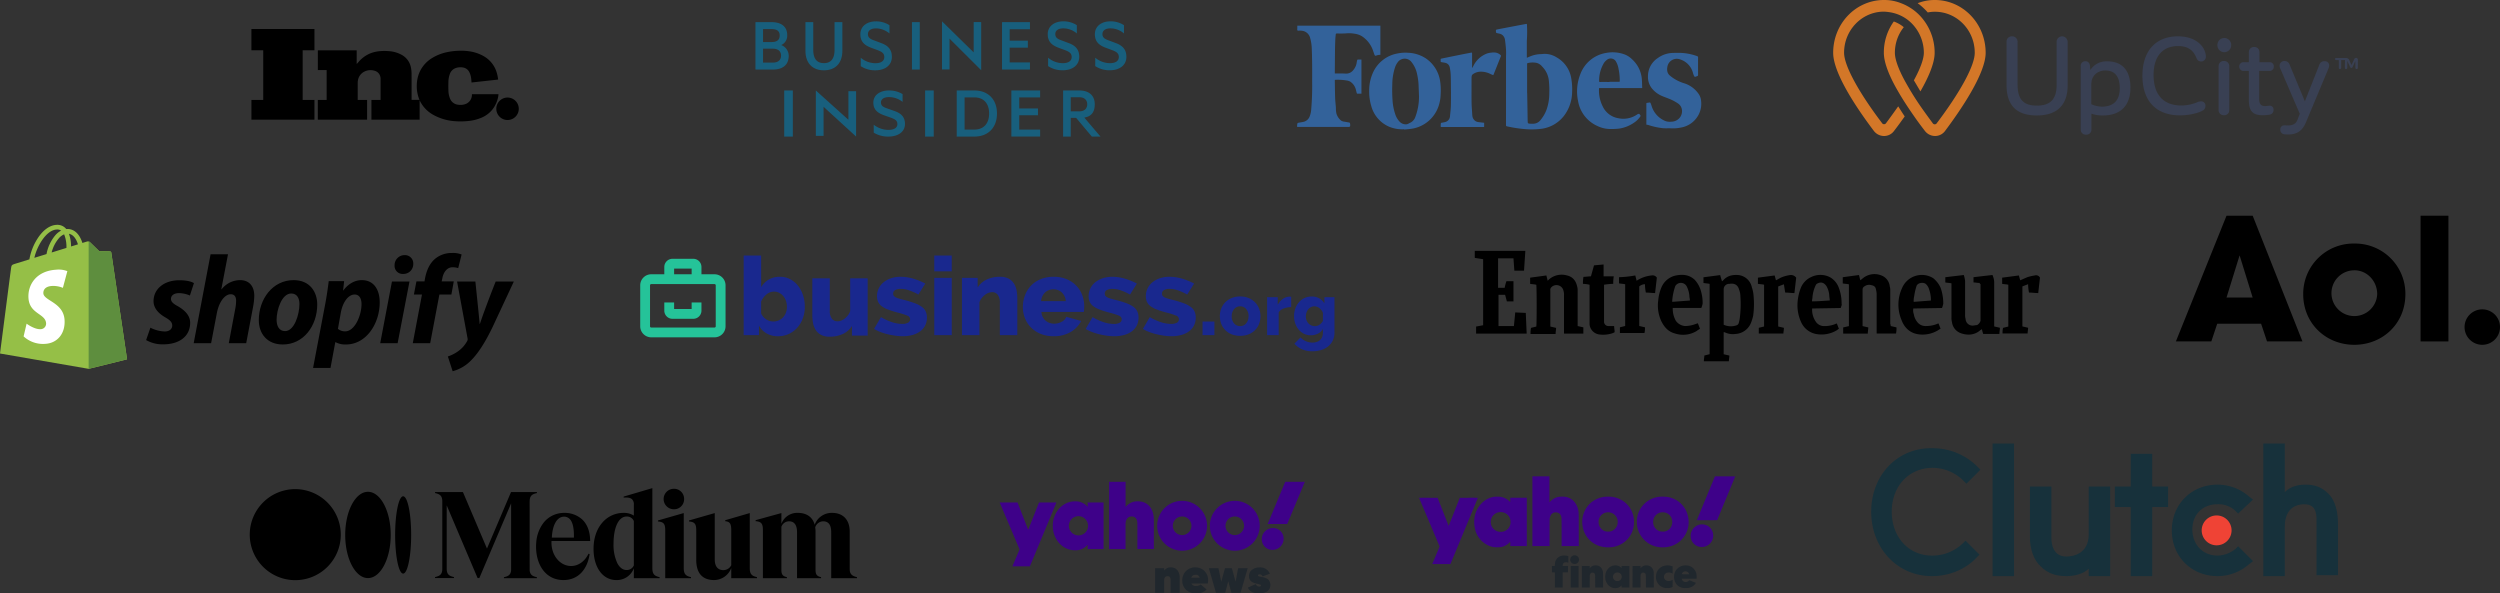 <svg xmlns="http://www.w3.org/2000/svg" xmlns:xlink="http://www.w3.org/1999/xlink" id="Group_8378" data-name="Group 8378" width="1226" height="291.037" viewBox="0 0 1226 291.037"><rect x="0" y="0" width="1226" height="291.037" fill="#333333" stroke="none"/><defs><clipPath id="clip-path"><rect id="Rectangle_3349" data-name="Rectangle 3349" width="1226" height="291.037" fill="none"></rect></clipPath></defs><g id="Group_8377" data-name="Group 8377" clip-path="url(#clip-path)"><path id="Path_10268" data-name="Path 10268" d="M136.286,55.59V45.914h4.332V31.271H136.3v-9.7h19.049v6.611l.066.041c.209-.222.431-.435.627-.668A15.113,15.113,0,0,1,162.217,23a16.714,16.714,0,0,1,4.716-1.026,24.545,24.545,0,0,1,4.007,0,14.971,14.971,0,0,1,6.792,2A9.057,9.057,0,0,1,182,30.265a15.806,15.806,0,0,1,.263,2.786c.027,4.155.011,8.308.011,12.462v.373h3.864l-.133-.331a17.43,17.43,0,0,1-1.174-7.213,16.4,16.4,0,0,1,1.337-6.024,15.525,15.525,0,0,1,6.191-6.965,22.767,22.767,0,0,1,6.962-2.8,32.067,32.067,0,0,1,6.57-.768,26.67,26.67,0,0,1,4.47.244,19.788,19.788,0,0,1,7.508,2.557,13.64,13.64,0,0,1,6.158,7.922,19.031,19.031,0,0,1,.687,3.416l-13.044,1.435c-.043-.517-.078-1.019-.132-1.519a9.753,9.753,0,0,0-.918-3.5,4.189,4.189,0,0,0-3.233-2.356,7.029,7.029,0,0,0-3.561.325,4.7,4.7,0,0,0-2.819,2.953,11.845,11.845,0,0,0-.68,3.879c-.038,1.311-.041,2.623,0,3.933a11.329,11.329,0,0,0,.833,4.269,4.759,4.759,0,0,0,3.963,2.914,7.283,7.283,0,0,0,3.267-.225,4.782,4.782,0,0,0,3.463-4.452c.01-.157.016-.312.024-.487h13a11.857,11.857,0,0,1-.133,1.241,14.59,14.59,0,0,1-3.011,6.493A13.656,13.656,0,0,1,216.8,54.51a21.818,21.818,0,0,1-6.818,1.738,34.02,34.02,0,0,1-6.283.095,25.324,25.324,0,0,1-10.937-3.208,15.74,15.74,0,0,1-6.466-6.889c-.011-.024-.029-.045-.078-.12V55.6H162.576V45.906h4.486c0-.113.011-.2.011-.284q0-5.011,0-10.022a4.312,4.312,0,0,0-.533-2.137,3.943,3.943,0,0,0-2.559-1.9,6.629,6.629,0,0,0-4.843.446,5.8,5.8,0,0,0-3.179,4.331,6.053,6.053,0,0,0-.106,1.093c-.008,2.746,0,5.493,0,8.238V45.9h4.6V55.59Z" transform="translate(19.57 3.098)"></path><path id="Path_10269" data-name="Path 10269" d="M138.724,22.866h-5.782v24.34h5.785V56.9H107.816V47.219h5.79V22.877h-5.793V12.449h30.911Z" transform="translate(15.481 1.788)"></path><path id="Path_10270" data-name="Path 10270" d="M212.829,47.34a5.508,5.508,0,1,1,5.5,5.508,5.5,5.5,0,0,1-5.5-5.508" transform="translate(30.561 6.006)"></path><path id="Path_10271" data-name="Path 10271" d="M300.561,110.98a4.012,4.012,0,0,1,4.011,4.006v3.583h6.394a5.427,5.427,0,0,1,5.422,5.417v20.091a5.427,5.427,0,0,1-5.422,5.417H279.96a5.426,5.426,0,0,1-5.422-5.417V123.986a5.426,5.426,0,0,1,5.422-5.417h6.392v-3.583a4.013,4.013,0,0,1,4.013-4.006Zm10.4,12.4H279.96a.611.611,0,0,0-.612.611v20.091a.61.61,0,0,0,.612.61h31.005a.61.61,0,0,0,.61-.61V123.986a.611.611,0,0,0-.61-.611m-19.8,9.006V135.6h8.594v-3.222h4.812V136.4a4.014,4.014,0,0,1-4.011,4.008h-10.2a4.013,4.013,0,0,1-4.009-4.008v-4.021Zm8.594-16.6h-8.594v2.784h8.594Z" transform="translate(39.423 15.936)" fill="#25c399" fill-rule="evenodd"></path><path id="Path_10272" data-name="Path 10272" d="M597.466,129.671a7.349,7.349,0,0,1,3.687.9,6.918,6.918,0,0,1,2.554,2.5v-3.045h4.929v17.321a8.887,8.887,0,0,1-.8,3.826,8.362,8.362,0,0,1-2.215,2.886,10.007,10.007,0,0,1-3.406,1.824,14.183,14.183,0,0,1-4.36.638,12.491,12.491,0,0,1-5.142-.957,10.865,10.865,0,0,1-3.722-2.762l3.015-3.082a7.373,7.373,0,0,0,2.571,1.859,7.917,7.917,0,0,0,3.279.691,6.619,6.619,0,0,0,1.951-.284,4.714,4.714,0,0,0,1.63-.867,4,4,0,0,0,1.116-1.524,5.594,5.594,0,0,0,.409-2.249V145.54a5.52,5.52,0,0,1-2.463,2.355,7.708,7.708,0,0,1-3.458.8,7.468,7.468,0,0,1-3.352-.744,7.994,7.994,0,0,1-2.587-2.02,9.355,9.355,0,0,1-1.686-2.976,10.841,10.841,0,0,1-.6-3.648,11.062,11.062,0,0,1,.637-3.808,9.49,9.49,0,0,1,1.774-3.045,8.148,8.148,0,0,1,6.241-2.781m-236.34-8.913v15.779a6.3,6.3,0,0,0,1.045,4.039,3.407,3.407,0,0,0,2.757,1.256,4.95,4.95,0,0,0,1.847-.374,6.882,6.882,0,0,0,1.767-1.043,9.019,9.019,0,0,0,1.526-1.578,7.085,7.085,0,0,0,1.072-1.978v-16.1h8.568V148.84H372v-4.707a10.218,10.218,0,0,1-4.39,3.878,14.893,14.893,0,0,1-6.532,1.364,8.653,8.653,0,0,1-4.418-.99,7.056,7.056,0,0,1-2.6-2.567,9.945,9.945,0,0,1-1.2-3.45,23.63,23.63,0,0,1-.294-3.637V120.757ZM395.913,120a21.824,21.824,0,0,1,6.023.882,31.627,31.627,0,0,1,6.022,2.435l-3.372,5.4a27.652,27.652,0,0,0-4.684-2.113,12.938,12.938,0,0,0-3.989-.668,5.548,5.548,0,0,0-2.65.562,1.89,1.89,0,0,0-1.045,1.791,1.742,1.742,0,0,0,.268.99,2.519,2.519,0,0,0,.883.749,7.652,7.652,0,0,0,1.634.642q1.016.3,2.517.669a53.991,53.991,0,0,1,5.247,1.6,14.369,14.369,0,0,1,3.48,1.793,5.913,5.913,0,0,1,1.927,2.272,7.292,7.292,0,0,1,.589,3.05,8.464,8.464,0,0,1-.828,3.772,7.983,7.983,0,0,1-2.386,2.86,11.446,11.446,0,0,1-3.748,1.819,17.543,17.543,0,0,1-4.925.642,26.1,26.1,0,0,1-3.666-.268q-1.9-.266-3.776-.723a27.6,27.6,0,0,1-3.586-1.123,17.926,17.926,0,0,1-3-1.471l3.375-5.776a28.536,28.536,0,0,0,5.407,2.461,16.183,16.183,0,0,0,5.033.855,5.653,5.653,0,0,0,2.865-.59,1.874,1.874,0,0,0,.991-1.711,1.919,1.919,0,0,0-1.339-1.738,29.219,29.219,0,0,0-4.114-1.341l-.491-.13a48.61,48.61,0,0,1-4.819-1.5,12.263,12.263,0,0,1-3.187-1.685,5.661,5.661,0,0,1-1.738-2.113,6.628,6.628,0,0,1-.536-2.781,8.577,8.577,0,0,1,.884-3.9,8.8,8.8,0,0,1,2.435-3,11.826,11.826,0,0,1,3.669-1.926,14.763,14.763,0,0,1,4.632-.694m-68.441-10.43V125.14a10.186,10.186,0,0,1,3.721-3.77A10.785,10.785,0,0,1,336.737,120a10.5,10.5,0,0,1,4.9,1.149,12.017,12.017,0,0,1,3.829,3.13,14.912,14.912,0,0,1,2.517,4.681,17.9,17.9,0,0,1,.908,5.75,16.114,16.114,0,0,1-.989,5.7,14.183,14.183,0,0,1-2.757,4.6,12.613,12.613,0,0,1-4.176,3.048,12.393,12.393,0,0,1-5.193,1.1,11.047,11.047,0,0,1-5.594-1.364,9.936,9.936,0,0,1-3.775-3.824v4.653h-7.5V109.575ZM470.923,120a16.263,16.263,0,0,1,6.371,1.176,14,14,0,0,1,4.712,3.184,13.506,13.506,0,0,1,2.917,4.626,15.448,15.448,0,0,1,.992,5.511q0,.748-.053,1.471a10.866,10.866,0,0,1-.161,1.256H464.926a5.771,5.771,0,0,0,2.061,4.308,6.567,6.567,0,0,0,4.2,1.471,7.712,7.712,0,0,0,3.613-.909,4.644,4.644,0,0,0,2.33-2.462l7.282,2.033a13.1,13.1,0,0,1-5.139,5.4,15.96,15.96,0,0,1-8.353,2.087,16.655,16.655,0,0,1-6.346-1.149,14.1,14.1,0,0,1-4.764-3.13,13.41,13.41,0,0,1-2.972-4.573,14.746,14.746,0,0,1-1.018-5.43,16.179,16.179,0,0,1,1.018-5.75,13.985,13.985,0,0,1,2.944-4.734,13.813,13.813,0,0,1,4.739-3.21,16.469,16.469,0,0,1,6.4-1.176m28.767,0a21.838,21.838,0,0,1,6.024.882,31.607,31.607,0,0,1,6.023,2.435l-3.372,5.4a27.693,27.693,0,0,0-4.684-2.113,12.946,12.946,0,0,0-3.991-.668,5.558,5.558,0,0,0-2.65.562A1.89,1.89,0,0,0,496,128.295a1.741,1.741,0,0,0,.266.99,2.535,2.535,0,0,0,.884.749,7.651,7.651,0,0,0,1.632.642q1.016.3,2.518.669a53.67,53.67,0,0,1,5.246,1.6,14.358,14.358,0,0,1,3.481,1.793,5.913,5.913,0,0,1,1.927,2.272,7.275,7.275,0,0,1,.588,3.05,8.434,8.434,0,0,1-.828,3.772,7.977,7.977,0,0,1-2.383,2.86,11.468,11.468,0,0,1-3.748,1.819,17.548,17.548,0,0,1-4.925.642,26.114,26.114,0,0,1-3.668-.268,38.334,38.334,0,0,1-3.775-.723,27.565,27.565,0,0,1-3.587-1.123,17.959,17.959,0,0,1-3-1.471L490,139.8a28.619,28.619,0,0,0,5.409,2.461,16.17,16.17,0,0,0,5.032.855,5.65,5.65,0,0,0,2.865-.59,1.875,1.875,0,0,0,.99-1.711,1.917,1.917,0,0,0-1.339-1.738,31.611,31.611,0,0,0-4.6-1.472,48.9,48.9,0,0,1-4.819-1.5,12.246,12.246,0,0,1-3.185-1.685,5.646,5.646,0,0,1-1.741-2.113,6.664,6.664,0,0,1-.534-2.781,8.577,8.577,0,0,1,.883-3.9,8.786,8.786,0,0,1,2.436-3,11.8,11.8,0,0,1,3.669-1.926A14.749,14.749,0,0,1,499.69,120m28.058,0a21.824,21.824,0,0,1,6.023.882,31.585,31.585,0,0,1,6.024,2.435l-3.375,5.4a27.681,27.681,0,0,0-4.682-2.113,12.947,12.947,0,0,0-3.991-.668,5.554,5.554,0,0,0-2.65.562,1.888,1.888,0,0,0-1.043,1.791,1.741,1.741,0,0,0,.266.99,2.524,2.524,0,0,0,.884.749,7.6,7.6,0,0,0,1.632.642q1.016.3,2.518.669a53.958,53.958,0,0,1,5.246,1.6,14.349,14.349,0,0,1,3.48,1.793,5.926,5.926,0,0,1,1.928,2.272,7.274,7.274,0,0,1,.588,3.05,8.432,8.432,0,0,1-.828,3.772,7.976,7.976,0,0,1-2.383,2.86,11.491,11.491,0,0,1-3.748,1.819,17.549,17.549,0,0,1-4.925.642,26.115,26.115,0,0,1-3.668-.268,38.333,38.333,0,0,1-3.775-.723,27.454,27.454,0,0,1-3.587-1.123,17.957,17.957,0,0,1-3-1.471l3.372-5.776a28.619,28.619,0,0,0,5.409,2.461,16.169,16.169,0,0,0,5.031.855,5.655,5.655,0,0,0,2.866-.59,1.875,1.875,0,0,0,.99-1.711,1.917,1.917,0,0,0-1.339-1.738,31.758,31.758,0,0,0-4.6-1.472,48.9,48.9,0,0,1-4.819-1.5,12.245,12.245,0,0,1-3.185-1.685,5.647,5.647,0,0,1-1.741-2.113,6.664,6.664,0,0,1-.534-2.781,8.576,8.576,0,0,1,.883-3.9,8.787,8.787,0,0,1,2.436-3,11.794,11.794,0,0,1,3.668-1.926,14.761,14.761,0,0,1,4.63-.694m34.635,9.665a10.55,10.55,0,0,1,4.221.8,9.487,9.487,0,0,1,3.12,2.125,9.127,9.127,0,0,1,1.951,3.082,10.18,10.18,0,0,1,.672,3.666,10.409,10.409,0,0,1-.654,3.666,8.954,8.954,0,0,1-1.933,3.082,9.3,9.3,0,0,1-3.138,2.109,11.938,11.938,0,0,1-8.476,0,9.262,9.262,0,0,1-3.137-2.109,8.919,8.919,0,0,1-1.933-3.082,10.567,10.567,0,0,1,0-7.333,8.909,8.909,0,0,1,1.933-3.082,9.432,9.432,0,0,1,3.137-2.125,10.669,10.669,0,0,1,4.237-.8M420.942,148.623h-8.567V120.54h8.567ZM587.4,129.777v5.1a10.718,10.718,0,0,0-3.7.674,4.706,4.706,0,0,0-2.428,1.912v11.159h-5.676v-18.6H580.8v3.757a8.016,8.016,0,0,1,2.5-2.923,5.973,5.973,0,0,1,3.208-1.116,6.27,6.27,0,0,1,.886.035m-37.64,18.844h-5.824v-6.657h5.824ZM444.581,120a8.663,8.663,0,0,1,4.42.989,7.049,7.049,0,0,1,2.595,2.567,9.988,9.988,0,0,1,1.205,3.45,23.517,23.517,0,0,1,.294,3.637v17.973h-8.567V132.842a6.307,6.307,0,0,0-1.044-4.039,3.408,3.408,0,0,0-2.756-1.256,4.941,4.941,0,0,0-1.847.374,6.926,6.926,0,0,0-1.769,1.043,9.178,9.178,0,0,0-1.524,1.578,7.069,7.069,0,0,0-1.072,1.978v16.1H425.95V120.539h7.71v4.707a10.23,10.23,0,0,1,4.391-3.878,14.912,14.912,0,0,1,6.53-1.363m117.8,14.482a3.855,3.855,0,0,0-2.96,1.346,4.748,4.748,0,0,0-.869,1.542,5.834,5.834,0,0,0-.319,1.966,5.134,5.134,0,0,0,1.17,3.523,3.8,3.8,0,0,0,2.978,1.33,3.744,3.744,0,0,0,1.633-.355,3.942,3.942,0,0,0,1.293-.992,4.8,4.8,0,0,0,.868-1.542,5.858,5.858,0,0,0,.318-1.966,5.128,5.128,0,0,0-1.17-3.523,3.748,3.748,0,0,0-2.942-1.33m36.358,0a3.522,3.522,0,0,0-1.682.407,4.16,4.16,0,0,0-1.312,1.1,5.092,5.092,0,0,0-.853,1.594,5.85,5.85,0,0,0-.3,1.858,5.17,5.17,0,0,0,.337,1.9,4.712,4.712,0,0,0,.921,1.5,4.079,4.079,0,0,0,1.4.991,4.4,4.4,0,0,0,1.774.355,3.88,3.88,0,0,0,2.323-.725,5.349,5.349,0,0,0,1.614-1.861v-3.9a5.137,5.137,0,0,0-1.737-2.355,4.1,4.1,0,0,0-2.484-.869m-264.951-7.208a5.719,5.719,0,0,0-3.721,1.391,9.213,9.213,0,0,0-2.6,3.478v5.883a7.155,7.155,0,0,0,2.517,2.862,6.092,6.092,0,0,0,3.372,1.043,6.7,6.7,0,0,0,2.758-.561,6.406,6.406,0,0,0,2.141-1.524,6.8,6.8,0,0,0,1.367-2.273,8.234,8.234,0,0,0,.481-2.861,8.981,8.981,0,0,0-.455-2.864,7.205,7.205,0,0,0-1.312-2.379,6.452,6.452,0,0,0-2.007-1.6,5.52,5.52,0,0,0-2.544-.589m137.023-1.123a5.726,5.726,0,0,0-4.148,1.578,6.541,6.541,0,0,0-1.9,4.2h12.1a6.436,6.436,0,0,0-1.928-4.224,5.807,5.807,0,0,0-4.124-1.552m-49.872-8.826h-8.567v-7.757h8.567Z" transform="translate(45.794 15.734)" fill="#19288e" fill-rule="evenodd"></path><path id="Path_10273" data-name="Path 10273" d="M556.23,59.708a1.23,1.23,0,0,0,.089-.355.638.638,0,0,1,.587-.73c.718-.138,1.44-.26,2.16-.391a4.274,4.274,0,0,0,3.306-2.674,11.42,11.42,0,0,0,.771-3.41,136.308,136.308,0,0,0,.465-13.668c.009-2.836.022-5.673-.006-8.51-.024-2.41-.064-4.821-.17-7.229a21.919,21.919,0,0,0-.83-5.788,4.648,4.648,0,0,0-3.721-3.414,9.548,9.548,0,0,0-1.307-.105c-.4-.024-.963.118-1.146-.087-.212-.238-.091-.775-.1-1.182-.01-.372,0-.743,0-1.146h40.736V25.28c-.023.014-.057.049-.088.047a4.509,4.509,0,0,0-1.953.36c-.421.17-.671.038-.851-.42-.271-.694-.493-1.407-.743-2.109a13.656,13.656,0,0,0-5.534-7.043,9.362,9.362,0,0,0-3.338-1.145,16.7,16.7,0,0,0-4.462-.178c-1.426.093-2.862.057-4.294.048-.392,0-.6.1-.635.509-.06.795-.165,1.587-.2,2.382-.068,1.506-.124,3.013-.143,4.521-.048,3.945-.073,7.89-.106,11.834,0,.1.013.2.022.335.153.008.29.019.428.021.955,0,1.91-.008,2.865,0,.644.008,1.289.023,1.93.074a4.447,4.447,0,0,0,3.892-1.822,7.162,7.162,0,0,0,1.6-3.625,11.582,11.582,0,0,1,.245-1.169c.029-.107.159-.264.248-.268.6-.024,1.207-.013,1.836-.013V44.366c-.7,0-1.4.009-2.088-.011-.077,0-.186-.162-.215-.266-.149-.545-.27-1.1-.413-1.644a6.614,6.614,0,0,0-2.788-4,5.073,5.073,0,0,0-1.775-.564,26.392,26.392,0,0,0-5.472-.325c-.231,0-.319.078-.314.314.052,2.886.064,5.774.162,8.659.054,1.6.276,3.2.372,4.809a12.012,12.012,0,0,0,.241,2.682,6.969,6.969,0,0,0,2.31,3.533,3.662,3.662,0,0,0,1.744.547c.717.148,1.441.265,2.164.385a.492.492,0,0,1,.46.44,5.891,5.891,0,0,1,.095.608c.053.965-.118,1.145-1.061,1.145q-12.214,0-24.427,0c-.178,0-.358-.029-.536-.043Z" transform="translate(79.872 1.583)" fill="#33629a"></path><path id="Path_10274" data-name="Path 10274" d="M656.668,26.855c.555-.23,1.029-.422,1.5-.622a14.051,14.051,0,0,1,5.17-1.153c.566-.015,1.13-.094,1.7-.125a10.979,10.979,0,0,1,6.209,1.7,14.385,14.385,0,0,1,7.206,10.454,30.057,30.057,0,0,1,.385,6.855,19.461,19.461,0,0,1-4.07,11.487,16.751,16.751,0,0,1-10.68,6.2,38.616,38.616,0,0,1-7.486.26,66.058,66.058,0,0,1-9.688-1.424c-.38-.071-.486-.231-.486-.611q.015-16.324.009-32.646c0-1.419.082-2.841,0-4.254-.1-1.7-.3-3.406-.531-5.1a3.821,3.821,0,0,0-1.121-2.081,3.433,3.433,0,0,0-1.733-.787c-.348-.095-.7-.162-1.051-.25a.571.571,0,0,1-.5-.634c0-.026,0-.053,0-.078-.054-.934-.058-.954.86-1.131q5.357-1.038,10.72-2.053c1.049-.2,2.1-.373,3.148-.582.317-.063.457,0,.472.336a62.288,62.288,0,0,1-.048,7.842c-.009.116-.01.232-.01.348q0,3.753,0,7.5c0,.151.014.3.025.542m.111,17.247h.032c.04,2.1.085,4.2.12,6.3.039,2.281.069,4.562.105,6.843.007.387.027.773.053,1.158a.7.7,0,0,0,.694.752,14.53,14.53,0,0,0,2.305.047,4.578,4.578,0,0,0,3.071-1.547,18.144,18.144,0,0,0,3.058-5.073,23.431,23.431,0,0,0,1.432-8.086,43.9,43.9,0,0,0-.194-6.251,11.378,11.378,0,0,0-3.312-7.09,5.127,5.127,0,0,0-2.7-1.777,10.012,10.012,0,0,0-4.289.075c-.271.073-.379.162-.379.456q.014,7.1.007,14.192" transform="translate(92.114 1.473)" fill="#33629a"></path><path id="Path_10275" data-name="Path 10275" d="M604.225,60.153a16.873,16.873,0,0,1-7.04-1.147,15.365,15.365,0,0,1-9.045-10.329,24.187,24.187,0,0,1-1-7.391,21.154,21.154,0,0,1,1.912-9.028,16.328,16.328,0,0,1,11.739-9.232,19.157,19.157,0,0,1,5.57-.381,16.993,16.993,0,0,1,8.577,2.756,16.437,16.437,0,0,1,6.991,11.187,29.516,29.516,0,0,1,.25,6.472,19.3,19.3,0,0,1-1.027,5.789,16.566,16.566,0,0,1-12.516,10.934,38.24,38.24,0,0,1-4.405.488c0-.039,0-.079-.006-.118m7.341-16.341c-.054-1.388-.126-3.255-.2-5.12a30.161,30.161,0,0,0-.708-5.461,13.786,13.786,0,0,0-2.981-6.31,4.213,4.213,0,0,0-6.276.023,8.932,8.932,0,0,0-1.546,2.743,27.445,27.445,0,0,0-1.386,8.53,72.862,72.862,0,0,0,.134,7.916,25.743,25.743,0,0,0,1.258,6.45,9.589,9.589,0,0,0,2.213,3.852,4.143,4.143,0,0,0,3.464,1.271,3.969,3.969,0,0,0,1.3-.563,4.988,4.988,0,0,0,2.774-2.611,28.387,28.387,0,0,0,1.959-10.72" transform="translate(84.31 3.243)" fill="#33629a"></path><path id="Path_10276" data-name="Path 10276" d="M708.223,39.954h-20.6c-.591,0-.583,0-.594.594a17.35,17.35,0,0,0,1.787,8.333,10.384,10.384,0,0,0,7.921,5.919,11.88,11.88,0,0,0,8.909-1.811,1.808,1.808,0,0,1,.471-.263c.215-.067.55-.193.653-.1a3.989,3.989,0,0,1,.677.947c.037.062-.079.231-.149.333a11.2,11.2,0,0,1-3.226,3.133,17.358,17.358,0,0,1-7.094,2.8,32.147,32.147,0,0,1-4.553.2,14.318,14.318,0,0,1-6.081-1.433,16.37,16.37,0,0,1-9.566-12.23,23.086,23.086,0,0,1,1.141-13.319,16.277,16.277,0,0,1,12.609-10.323,16.9,16.9,0,0,1,9.341.846,10.37,10.37,0,0,1,3.351,2.251,14.582,14.582,0,0,1,4.771,9.238c.183,1.592.159,3.208.232,4.887m-16.04-2.982V36.9c1.547,0,3.093-.008,4.641.006.3,0,.385-.088.392-.392a27.846,27.846,0,0,0-.578-5.9,10.5,10.5,0,0,0-1.2-3.52,2.961,2.961,0,0,0-4.618-.883,6.028,6.028,0,0,0-1.709,2.071,16.748,16.748,0,0,0-2.007,8.338c.008.263.093.361.362.36,1.572-.009,3.146,0,4.719,0" transform="translate(97.113 3.22)" fill="#33629a"></path><path id="Path_10277" data-name="Path 10277" d="M705.995,52.561c0-1.638,0-3.275,0-4.913,0-.264.034-.431.354-.46.445-.039.884-.149,1.328-.182a.47.47,0,0,1,.359.241c.193.447.36.908.509,1.372a11.606,11.606,0,0,0,6.848,7.51,6.379,6.379,0,0,0,2.862.292,5.4,5.4,0,0,0,3.477-1.3,5.05,5.05,0,0,0,1.56-5.229,4.371,4.371,0,0,0-1.911-2.493,22.384,22.384,0,0,0-4.636-2.371c-1.118-.459-2.279-.825-3.368-1.344a12.729,12.729,0,0,1-4.847-3.816,9.147,9.147,0,0,1-1.744-5.883,10.643,10.643,0,0,1,4.9-8.826,12.973,12.973,0,0,1,7.287-2.456c1.57-.039,3.148-.078,4.714.026a27.171,27.171,0,0,1,7.189,1.532.613.613,0,0,1,.48.671q-.027,4.254,0,8.509c0,.359-.109.549-.453.638-.223.057-.43.173-.65.247-.469.159-.688.08-.889-.383a11.235,11.235,0,0,1-.485-1.34,9.448,9.448,0,0,0-6.72-6.847,4.674,4.674,0,0,0-5.884,3.941,5.326,5.326,0,0,0,.087,2.372,3.764,3.764,0,0,0,1.141,1.714,19.646,19.646,0,0,0,6.947,3.775,13.45,13.45,0,0,1,7.408,5.594,6.855,6.855,0,0,1,.981,3.1,11.56,11.56,0,0,1-2.609,8.827,11.909,11.909,0,0,1-7.075,4.178,18.815,18.815,0,0,1-4.946.423c-1.377-.077-2.771.066-4.139-.072a34.532,34.532,0,0,1-7.073-1.55,1.673,1.673,0,0,0-.6-.114c-.348.025-.4-.133-.4-.431.01-1.432,0-2.862,0-4.294v-.658" transform="translate(101.377 3.254)" fill="#33629a"></path><path id="Path_10278" data-name="Path 10278" d="M633.338,30.028q.288-.542.575-1.083a12.222,12.222,0,0,1,6.53-5.912,8.754,8.754,0,0,1,2.256-.453,6.486,6.486,0,0,1,2.456.061,4.92,4.92,0,0,1,2,1.118.5.5,0,0,1,.144.639q-1.412,3.53-2.811,7.064c-.28.7-.573,1.4-.885,2.163a12.043,12.043,0,0,1-1.193-.476,10.384,10.384,0,0,0-4.741-1.227,6.605,6.605,0,0,0-4.252,1.384,1.377,1.377,0,0,0-.4.748,4.761,4.761,0,0,0-.081,1.077c-.006,3.957-.035,7.914.009,11.871.021,1.814.189,3.625.3,5.438a10.661,10.661,0,0,0,.15,1.567,3.663,3.663,0,0,0,1.409,2.11,3.763,3.763,0,0,0,1.9.57c.786.122,1.579.191,2.406.287v2.055c-.172.008-.309.019-.447.019H618.3c-.463,0-.516-.045-.5-.5s.043-.9.094-1.343c.01-.08.148-.189.242-.209.628-.135,1.268-.22,1.89-.377a3.136,3.136,0,0,0,2.342-2.844c.126-1.552.357-3.1.411-4.65.083-2.42.057-4.843.075-7.265,0-.193-.019-.387-.021-.58-.03-2.526-.014-5.054-.105-7.577a24.272,24.272,0,0,0-.467-3.82,2.8,2.8,0,0,0-2.238-2.3c-.6-.138-1.212-.23-1.822-.327-.293-.046-.439-.175-.413-.484a4.74,4.74,0,0,0,0-.542c-.015-.6,0-.647.6-.77q4.779-.983,9.562-1.95c1.55-.312,3.1-.6,4.657-.9.54-.1.589-.07.589.462q0,3.23,0,6.459c0,.161.017.322.027.485l.112.017" transform="translate(88.712 3.23)" fill="#33629a"></path><path id="Path_10279" data-name="Path 10279" d="M814.507,6.11a19.309,19.309,0,0,1,11.7,7.158,20.56,20.56,0,0,1,4.365,12.57c0,3.084-1.746,7.8-4.889,13.558.989,1.63,2.037,3.434,3.2,5.413,3.957-6.867,6.984-13.85,6.984-18.913a26.259,26.259,0,0,0-4.889-15.364A24.826,24.826,0,0,0,819.4,1.571,22.138,22.138,0,0,0,811.016,0c-13.792,0-24.908,11.58-24.908,25.9,0,10.416,12.512,28.456,19.9,38.233a6.288,6.288,0,0,0,5.006,2.561,6.048,6.048,0,0,0,5-2.561c1.571-2.037,3.318-4.422,5.179-7.041-1.106-1.63-2.153-3.316-3.2-4.946-1.862,2.677-3.9,5.47-6.052,8.379a1.165,1.165,0,0,1-1.746,0c-11.755-15.48-18.738-28.456-18.738-34.683,0-11.057,8.729-20.135,19.553-20.135a24.679,24.679,0,0,1,3.491.407" transform="translate(112.882)" fill="#d37728"></path><path id="Path_10280" data-name="Path 10280" d="M822.735,57.088c1.8,2.619,3.608,5,5.179,7.041a6.286,6.286,0,0,0,5,2.561,6.049,6.049,0,0,0,5.006-2.561c7.332-9.777,19.843-27.932,19.843-38.233C857.766,11.58,846.595,0,832.86,0a22.647,22.647,0,0,0-8.437,1.571,30.521,30.521,0,0,1,4.946,4.539,17.3,17.3,0,0,1,3.491-.349c10.766,0,19.553,8.961,19.553,20.135,0,6.226-6.983,19.145-18.738,34.683a1.165,1.165,0,0,1-1.746,0c-2.153-2.909-4.19-5.7-6.052-8.379a144.854,144.854,0,0,1-7.857-12.745c-3.143-5.819-4.772-10.533-4.772-13.558a20.087,20.087,0,0,1,4.364-12.57,16.18,16.18,0,0,0-4.888-2.794A26.125,26.125,0,0,0,807.837,25.9c0,5.063,2.968,12.045,6.983,18.913,2.445,4.248,5.238,8.437,7.915,12.279" transform="translate(116.002)" fill="#d37728"></path><path id="Path_10281" data-name="Path 10281" d="M890.424,18.481V39.547c0,9.718-5.179,14.839-15.131,14.839-10.009,0-14.839-5-14.839-14.9V18.133a2.558,2.558,0,0,1,2.619-2.561,2.678,2.678,0,0,1,2.794,2.561V39.315c0,7.273,2.968,10.242,9.427,10.242,6.344,0,9.719-2.852,9.719-10.127V18.423a2.7,2.7,0,0,1,2.618-2.851,2.818,2.818,0,0,1,2.794,2.909" transform="translate(123.558 2.236)" fill="#394053"></path><path id="Path_10282" data-name="Path 10282" d="M916.642,39.177c0,8.9-4.889,13.675-13.56,13.675a16.539,16.539,0,0,1-5.586-.873v7.857a2.434,2.434,0,0,1-2.619,2.444,2.467,2.467,0,0,1-2.619-2.444V28.527a2.2,2.2,0,0,1,2.27-2.269c1.4,0,2.1.873,2.269,2.269l.175,2.037a9.34,9.34,0,0,1,8.322-4.247c6.983,0,11.348,4.073,11.348,12.861m-5.238.29c0-6.052-2.677-8.671-7.1-8.671-3.958,0-6.809,2.793-6.809,6.344h-.058V47.324a13.517,13.517,0,0,0,5.413,1.221c5.237-.116,8.554-2.734,8.554-9.078" transform="translate(128.125 3.771)" fill="#394053"></path><path id="Path_10283" data-name="Path 10283" d="M949.853,25.756a2.361,2.361,0,0,1-4.6.523c-.815-1.861-2.444-5.934-8.962-5.934-7.332,0-12.1,4.653-12.1,14.2,0,10.009,5.179,14.955,13.558,14.955a20.467,20.467,0,0,0,8.206-1.745,4.692,4.692,0,0,1,1.57-.29,2.062,2.062,0,0,1,2.1,2.152,2.5,2.5,0,0,1-1.513,2.444c-2.385,1.339-6.866,2.271-11,2.271-11.406,0-18.39-6.752-18.39-19.439,0-12.511,6.867-19.319,17.459-19.319,9.485.057,13.675,5.645,13.675,10.184" transform="translate(131.924 2.236)" fill="#394053"></path><path id="Path_10284" data-name="Path 10284" d="M950.88,19.775a3.377,3.377,0,1,1,6.751,0,3.377,3.377,0,1,1-6.751,0m5.82,10.242V51.724a2.434,2.434,0,0,1-2.619,2.444,2.467,2.467,0,0,1-2.619-2.444V30.017a2.467,2.467,0,0,1,2.619-2.444,2.5,2.5,0,0,1,2.619,2.444" transform="translate(136.542 2.338)" fill="#394053"></path><path id="Path_10285" data-name="Path 10285" d="M970.02,31.906V45.814c0,2.619,1.223,3.318,2.968,3.318a14.813,14.813,0,0,0,1.8-.175,1.894,1.894,0,0,1,2.269,2.037,2.243,2.243,0,0,1-1.862,2.327,21.516,21.516,0,0,1-3.433.292c-4.54,0-6.809-1.63-6.809-7.391V31.906h-2.619a2.1,2.1,0,0,1-2.1-2.153,2.064,2.064,0,0,1,2.1-2.153h2.619v-5a2.467,2.467,0,0,1,2.619-2.444,2.416,2.416,0,0,1,2.56,2.444v5h4.946a2,2,0,0,1,2.1,2.153,2.032,2.032,0,0,1-2.1,2.153Z" transform="translate(137.887 2.894)" fill="#394053"></path><path id="Path_10286" data-name="Path 10286" d="M1001.87,28.425a3.809,3.809,0,0,1-.349,1.4l-11.057,26.42c-1.862,4.422-4.656,5.936-8.671,5.936-.873,0-1.339-.058-1.746-.058a2.208,2.208,0,0,1-2.153-2.27,1.944,1.944,0,0,1,2.1-2.153c.35,0,.757.058,1.571.058,2.561,0,4.016-.814,4.772-2.851l1.106-2.852L977.894,29.88a3.3,3.3,0,0,1-.349-1.4,2.321,2.321,0,0,1,2.444-2.328,2.577,2.577,0,0,1,2.445,1.746l7.506,18.04,7.158-18.1a2.444,2.444,0,0,1,2.444-1.571,2.082,2.082,0,0,1,2.328,2.153" transform="translate(140.371 3.756)" fill="#394053"></path><path id="Path_10287" data-name="Path 10287" d="M1012.483,29.721a.582.582,0,0,1-1.164,0l-.058-3.375-1.338,2.968c-.175.29-.349.465-.582.465a.775.775,0,0,1-.582-.349l-1.4-3.143-.058,3.433a.582.582,0,0,1-1.164,0l.058-3.841h-1.862v3.841a.582.582,0,0,1-1.164,0V25.88h-1.338a.521.521,0,0,1-.524-.524.475.475,0,0,1,.524-.465h5a1.538,1.538,0,0,1,1.338.757l1.223,2.677,1.28-2.794a1.1,1.1,0,0,1,.99-.7c.524,0,.873.35.873.99Z" transform="translate(143.784 3.566)" fill="#394053"></path><path id="Path_10288" data-name="Path 10288" d="M54.576,110.02a.686.686,0,0,0-.62-.576c-.256-.022-5.282-.1-5.282-.1s-4.205-4.083-4.62-4.5a1.715,1.715,0,0,0-1.542-.2s-.789.245-2.111.654a14.871,14.871,0,0,0-1.011-2.484c-1.5-2.856-3.689-4.366-6.338-4.37h-.009c-.184,0-.367.017-.55.033-.079-.094-.158-.186-.239-.277a5.548,5.548,0,0,0-4.406-1.782c-3.42.1-6.827,2.567-9.589,6.955a27.567,27.567,0,0,0-3.841,9.969l-6.735,2.087c-1.983.622-2.045.684-2.3,2.553C5.187,119.4,0,159.514,0,159.514l43.47,7.519,18.841-4.684s-7.687-51.972-7.735-52.329m-16.351-4.039c-1,.309-2.14.662-3.374,1.044a18.657,18.657,0,0,0-1.038-6.223c2.6.492,3.873,3.427,4.412,5.179m-5.648,1.749-7.257,2.247a17.2,17.2,0,0,1,3.665-7.113,7.327,7.327,0,0,1,2.463-1.794,16.294,16.294,0,0,1,1.129,6.66M27.916,98.7a3.5,3.5,0,0,1,2.057.539,9.906,9.906,0,0,0-2.657,2.069,19.926,19.926,0,0,0-4.5,9.44c-2.07.64-4.1,1.269-5.96,1.845C18.032,107.1,22.637,98.856,27.916,98.7" transform="translate(0 13.846)" fill="#95bf47"></path><path id="Path_10289" data-name="Path 10289" d="M48.5,108.422c-.256-.022-5.283-.1-5.283-.1s-4.2-4.081-4.619-4.5a1.028,1.028,0,0,0-.583-.268v62.448l18.84-4.682S49.167,109.354,49.118,109a.687.687,0,0,0-.619-.576" transform="translate(5.459 14.871)" fill="#5e8e3e"></path><path id="Path_10290" data-name="Path 10290" d="M31.575,116.374l-2.188,8.186a12.439,12.439,0,0,0-5.335-.929c-4.243.269-4.287,2.945-4.245,3.617.231,3.661,9.864,4.46,10.4,13.036.425,6.747-3.579,11.362-9.348,11.726a14.01,14.01,0,0,1-10.737-3.647l1.467-6.242s3.838,2.9,6.908,2.7a2.714,2.714,0,0,0,2.651-2.913c-.3-4.776-8.145-4.493-8.641-12.342-.417-6.6,3.92-13.294,13.49-13.9a11.769,11.769,0,0,1,5.573.7" transform="translate(1.454 16.604)" fill="#fff"></path><path id="Path_10291" data-name="Path 10291" d="M78.125,132.864c-2.166-1.176-3.28-2.166-3.28-3.528,0-1.734,1.546-2.846,3.961-2.846a14.159,14.159,0,0,1,5.322,1.174l1.98-6.066s-1.821-1.424-7.179-1.424c-7.456,0-12.625,4.27-12.625,10.274,0,3.4,2.413,6,5.633,7.859,2.6,1.486,3.528,2.538,3.528,4.085,0,1.609-1.3,2.908-3.713,2.908a16.665,16.665,0,0,1-6.992-1.857l-2.1,6.066a16.111,16.111,0,0,0,8.417,2.1c7.675,0,13.182-3.775,13.182-10.583,0-3.649-2.786-6.249-6.13-8.166" transform="translate(8.997 17.257)"></path><path id="Path_10292" data-name="Path 10292" d="M105.77,121.715a11.557,11.557,0,0,0-9.036,4.517l-.124-.062,3.28-17.143H91.349l-8.292,43.63H91.6l2.846-14.914c1.114-5.633,4.022-9.1,6.746-9.1,1.918,0,2.662,1.3,2.662,3.157a19.556,19.556,0,0,1-.372,3.775l-3.217,17.081h8.542l3.34-17.639a31.75,31.75,0,0,0,.621-5.57c0-4.828-2.541-7.736-7-7.736" transform="translate(11.927 15.656)"></path><path id="Path_10293" data-name="Path 10293" d="M128.063,120.122c-10.275,0-17.081,9.284-17.081,19.617,0,6.623,4.084,11.944,11.76,11.944,10.088,0,16.894-9.034,16.894-19.618,0-6.125-3.591-11.943-11.573-11.943m-4.208,25c-2.909,0-4.147-2.476-4.147-5.57,0-4.889,2.538-12.872,7.18-12.872,3.033,0,4.021,2.6,4.021,5.137,0,5.259-2.534,13.306-7.054,13.306" transform="translate(15.937 17.249)"></path><path id="Path_10294" data-name="Path 10294" d="M158.142,120.122c-5.766,0-9.037,5.074-9.037,5.074h-.122l.5-4.579h-7.551c-.371,3.095-1.053,7.8-1.731,11.325L134.253,163.2h8.542l2.35-12.625h.186a9.96,9.96,0,0,0,5.014,1.113c10.026,0,16.586-10.272,16.586-20.67,0-5.753-2.539-10.89-8.789-10.89m-8.17,25.126a5.43,5.43,0,0,1-3.529-1.237l1.424-7.983c.99-5.322,3.775-8.85,6.747-8.85,2.6,0,3.4,2.413,3.4,4.7,0,5.509-3.28,13.367-8.045,13.367" transform="translate(19.278 17.249)"></path><path id="Path_10295" data-name="Path 10295" d="M174.1,109.407a4.875,4.875,0,0,0-4.889,4.951,3.935,3.935,0,0,0,4.023,4.27h.124a4.823,4.823,0,0,0,5.012-4.951,4.061,4.061,0,0,0-4.27-4.27" transform="translate(24.298 15.71)"></path><path id="Path_10296" data-name="Path 10296" d="M163.043,150.98h8.539l5.819-30.262h-8.6Z" transform="translate(23.412 17.335)"></path><path id="Path_10297" data-name="Path 10297" d="M197.12,122.413h-5.942l.309-1.424c.5-2.909,2.229-5.509,5.075-5.509a8.888,8.888,0,0,1,2.722.433l1.672-6.684a11.283,11.283,0,0,0-4.643-.742,12.683,12.683,0,0,0-8.354,2.846c-2.909,2.476-4.271,6.064-4.951,9.655l-.246,1.424H178.8l-1.239,6.437h3.963l-4.517,23.889h8.54l4.518-23.889h5.879Z" transform="translate(25.417 15.578)"></path><path id="Path_10298" data-name="Path 10298" d="M215.505,120.718s-5.339,13.451-7.736,20.794h-.125c-.162-2.365-2.1-20.794-2.1-20.794h-8.974L201.7,148.5a1.815,1.815,0,0,1-.185,1.425,14.661,14.661,0,0,1-4.643,5.137,18.5,18.5,0,0,1-4.826,2.413l2.351,7.241a19.508,19.508,0,0,0,8.354-4.642c3.9-3.65,7.488-9.284,11.2-16.958l10.459-22.4h-8.911Z" transform="translate(27.578 17.334)"></path><path id="Path_10299" data-name="Path 10299" d="M338.06,65.66h4.231v-22.6H338.06Zm15.509-.34h3.79V51.058l15.952,14.6V43.394h-3.778V57.412L353.57,43.055Zm28.393-5.474a11.649,11.649,0,0,0,7.193,2.536c2.586,0,4.4-.891,4.4-2.856,0-1.713-1.157-2.384-3.183-3.135l-3.28-1.139c-3.022-1.074-5.322-2.643-5.322-6.246,0-3.855,3.481-5.951,7.643-5.951a12.636,12.636,0,0,1,6.69,1.776v3.823a10.729,10.729,0,0,0-6.609-2.356c-2.285,0-3.992.853-3.992,2.631,0,1.608,1.072,2.251,2.96,2.9l3.654,1.282c3.541,1.245,5.166,3.175,5.166,6.35,0,3.995-3.514,6.2-8.125,6.2a13.249,13.249,0,0,1-7.193-1.918Zm25.19,5.814h4.229v-22.6h-4.229Zm24.072-3.42c4.769,0,7.317-3.059,7.317-7.887,0-4.864-2.55-7.911-7.317-7.911H426.51v15.8ZM422.66,43.055h8.706c6.7,0,11.036,4.414,11.036,11.3S438.068,65.66,431.366,65.66H422.66Zm40.894,0v3.385H453.317v5.439H462.5v3.346h-9.183v7.014h10.239v3.42h-14.1v-22.6Zm15.014,10.235h4.2c2.484,0,3.885-1.363,3.885-3.459s-1.4-3.462-3.885-3.462h-4.2v6.921Zm0,3.2V65.66h-3.735v-22.6h8c4.563,0,7.516,2.35,7.516,6.776,0,3.784-1.639,5.958-5.13,6.516l7.941,9.312h-4.248l-7.69-9.17h-2.655Zm-141.987-35.7a4.994,4.994,0,0,0,2.944-4.922c0-4.164-2.944-6.322-7.653-6.322h-7.911V32.788h8.646c4.71,0,7.654-2.31,7.654-6.664a5.615,5.615,0,0,0-3.679-5.338m-8.905-1.476V12.95h4.16c2.613,0,4.011.947,4.011,3.143s-1.4,3.217-4.011,3.217Zm0,3.257h4.856c2.579,0,3.975,1.285,3.975,3.407,0,2.081-1.4,3.408-3.973,3.408h-4.857V22.567Zm29.846,10.6c5.409,0,9.053-3.256,9.053-9.615V9.542h-3.826V23.094c0,4.468-1.84,6.552-5.226,6.552s-5.223-2.084-5.223-6.552V9.542h-3.828V23.511c0,6.4,3.679,9.654,9.05,9.654m18.063-2.045a12.622,12.622,0,0,0,7.175,2.045c4.6,0,8.094-2.349,8.094-6.587,0-3.369-1.617-5.414-5.151-6.739l-3.641-1.363c-1.878-.679-2.944-1.361-2.944-3.065,0-1.894,1.691-2.8,3.973-2.8a10.3,10.3,0,0,1,6.587,2.5V11.057a11.947,11.947,0,0,0-6.661-1.892c-4.157,0-7.616,2.233-7.616,6.322,0,3.823,2.281,5.488,5.3,6.624l3.275,1.212c2.024.795,3.164,1.515,3.164,3.332,0,2.081-1.8,3.028-4.379,3.028A11.207,11.207,0,0,1,375.585,27ZM404.528,9.542H400.7V32.786h3.825Zm10.918,23.215h3.687V17.636l15.52,15.482V9.507h-3.677V24.371L415.446,9.149ZM458.566,9.548v3.48H448.63v5.594h8.91v3.442h-8.91v7.21h9.936v3.518H444.879V9.548ZM467.474,31.1a12.623,12.623,0,0,0,7.176,2.045c4.6,0,8.094-2.347,8.094-6.587,0-3.369-1.619-5.413-5.151-6.738l-3.643-1.362c-1.877-.682-2.944-1.363-2.944-3.067,0-1.894,1.691-2.8,3.973-2.8a10.305,10.305,0,0,1,6.587,2.5V11.042a11.935,11.935,0,0,0-6.661-1.893c-4.157,0-7.616,2.233-7.616,6.322,0,3.823,2.281,5.488,5.3,6.624l3.275,1.212c2.024.795,3.166,1.515,3.166,3.332,0,2.081-1.8,3.028-4.38,3.028a11.192,11.192,0,0,1-7.174-2.687Zm23.11,0a12.628,12.628,0,0,0,7.175,2.045c4.6,0,8.1-2.347,8.1-6.587,0-3.369-1.619-5.413-5.152-6.738l-3.642-1.362c-1.876-.682-2.945-1.363-2.945-3.067,0-1.894,1.694-2.8,3.974-2.8a10.305,10.305,0,0,1,6.587,2.5V11.042a11.927,11.927,0,0,0-6.659-1.893c-4.159,0-7.617,2.233-7.617,6.322,0,3.823,2.283,5.488,5.3,6.624l3.276,1.212c2.023.795,3.164,1.515,3.164,3.332,0,2.081-1.8,3.028-4.38,3.028a11.2,11.2,0,0,1-7.175-2.687Z" transform="translate(46.519 1.314)" fill="#185f7d" fill-rule="evenodd"></path><path id="Path_10300" data-name="Path 10300" d="M657.221,107.568l-.647,9.706h-4.746l-.433-6.038h-7.549v14.45h3.236a20.708,20.708,0,0,1,.863-3.236h3.449v9.922h-3.232l-.863-3.238h-3.236v15.314h7.549l.646-6.688,5.175.241.435,10.139h-24.8v-3.448l3.449-.647V111.664l-4.1-.646V107.57h24.8Zm87.54,54.136c0-1.08.24-1.943.24-2.805l2.588-.647V123.766c-1.077-.241-1.941-.241-3.019-.435v-2.8l8.2-1.077c.241,1.077.646,2.156.863,3.019.241,0,.241-.241.433-.241,1.942-2.372,4.53-3.019,7.549-2.805a7.582,7.582,0,0,1,6.687,6.039,16.674,16.674,0,0,1,.863,4.529,41.313,41.313,0,0,1-.241,9.49,23.753,23.753,0,0,1-1.077,3.448,8.673,8.673,0,0,1-7.549,5.392,9.057,9.057,0,0,1-5.392-.862h-.433v10.81l2.8.646c0,.863-.241,1.725-.241,2.806H744.742Zm9.706-17.9a8.563,8.563,0,0,0,6.471.241,1.69,1.69,0,0,0,.863-.865,15.376,15.376,0,0,0,.646-3.236,52.432,52.432,0,0,0,.241-9.922,9.743,9.743,0,0,0-.646-3.449c-.646-2.373-2.373-3.238-4.746-2.806h-.435a2.653,2.653,0,0,0-2.373,2.806V143.8Zm81.963.651,2.8.645a12.814,12.814,0,0,1-.24,3.019H829.5V128.705a12.092,12.092,0,0,0-.435-2.588c-.241-1.077-1.078-1.51-2.156-1.723a3.832,3.832,0,0,0-2.805.241c-.863.481-1.51.863-1.51,1.941v17.9l2.805.647c0,.862-.241,1.941-.241,3.019H813.085v-3.016l2.805-.646V123.99c-1.078-.241-1.942-.241-3.02-.433V120.5l7.958-1.08.646,2.588c.647-.433,1.3-1.077,1.942-1.508a9.007,9.007,0,0,1,8.411-.865,6.4,6.4,0,0,1,4.1,5.392,6.594,6.594,0,0,1,.241,2.157v16.176a2.352,2.352,0,0,1,.217,1.078Zm-166.939.241,2.8.645c0,1.078-.24,1.943-.24,3.019H659.76A13.681,13.681,0,0,1,660,145.34l2.588-.645c.241-.647.241-19.414,0-20.491-.864-.241-1.942-.241-3.019-.436v-3.047l7.957-1.08.647,2.588.646-.646a9.425,9.425,0,0,1,8.843-1.942c2.8.646,4.34,2.588,4.96,5.392a6.584,6.584,0,0,1,.241,2.157v17.255l2.805.646v3.049h-9.49V129.378a6.58,6.58,0,0,0-.241-2.155A3.513,3.513,0,0,0,669.9,125.5a1.817,1.817,0,0,0-.433,1.51v17.688Zm210.53-21.381c-1.078,0-1.942-.241-3.019-.241v-2.588l9.275-1.08a8.99,8.99,0,0,1,.863,3.45v21.782l2.8.647c0,1.078-.24,1.941-.24,3.019h-7.958a23.749,23.749,0,0,1-.647-2.372c-.24.241-.433.432-.646.432-3.236,3.019-7.548,2.589-10.353,1.3a6.619,6.619,0,0,1-3.665-5.176,7.939,7.939,0,0,1-.241-2.373V123.5c-1.077-.241-2.156-.241-3.019-.433V120.5l9.058-1.08a13.6,13.6,0,0,1,.646,3.019v16.392a6.594,6.594,0,0,0,.241,2.157,3.375,3.375,0,0,0,3.448,3.235c.646,0,1.51-.241,2.156-.241a3.49,3.49,0,0,0,1.724-2.156v-17.9c-.433-.242-.433-.435-.433-.646ZM729.5,135.6a12.184,12.184,0,0,0,1.51,6.255,6.131,6.131,0,0,0,4.53,2.588,15.07,15.07,0,0,0,5.392-1.078c.241,0,.433-.241.863-.241.433.863.646,1.725,1.077,2.588-.433.435-1.077.647-1.51,1.078a12.752,12.752,0,0,1-10.784,1.295c-3.236-.863-5.175-3.019-6.688-6.038a18.317,18.317,0,0,1-1.51-10.139,21.011,21.011,0,0,1,1.51-6.255,9.869,9.869,0,0,1,7.332-6.038c3.473-.646,6.47-.24,9.057,2.156a13.388,13.388,0,0,1,3.02,5.392,20.892,20.892,0,0,1,.863,6.257,11.811,11.811,0,0,1-.647,2.157H729.5Zm8.412-3.664c0-.865-.241-1.511-.241-2.158a12.452,12.452,0,0,0-1.3-4.746,3.214,3.214,0,0,0-5.609-.214,27.95,27.95,0,0,0-1.51,7.114v.646l8.626-.646ZM861.5,135.6l-14.019.242a5.38,5.38,0,0,0,.241,2.8,8.059,8.059,0,0,0,1.724,3.859,5,5,0,0,0,4.1,1.942,15.063,15.063,0,0,0,5.175-.863,10.96,10.96,0,0,1,1.078-.435c.435.863.646,1.725,1.078,2.588-.241,0-.241.242-.435.242a14.721,14.721,0,0,1-9.921,2.587c-4.341-.435-7.332-3.019-8.843-7.113a19.354,19.354,0,0,1,.241-15.532,10.532,10.532,0,0,1,15.289-4.959,12.813,12.813,0,0,1,3.665,4.745,23.445,23.445,0,0,1,1.3,7.765,11.912,11.912,0,0,1-.646,2.156Zm-5.393-3.664a15.46,15.46,0,0,0-.862-5.394,5.388,5.388,0,0,0-1.3-2.372c-1.077-1.511-4.529-1.078-4.961.862a30.163,30.163,0,0,0-1.077,4.746,10.231,10.231,0,0,0-.241,2.806l8.411-.646ZM811.891,135.6l-14.018.242a10.23,10.23,0,0,0,1.942,6.687,4.886,4.886,0,0,0,3.859,1.941,14.234,14.234,0,0,0,5.175-.863,10.3,10.3,0,0,1,1.078-.435c.433.863.646,1.726,1.077,2.588a3.6,3.6,0,0,0-.863.647,14.587,14.587,0,0,1-10.353,1.941,10.107,10.107,0,0,1-7.33-5.824,19.768,19.768,0,0,1-1.725-9.92,24.086,24.086,0,0,1,1.51-6.689,9.858,9.858,0,0,1,5.392-5.607,10.2,10.2,0,0,1,9.058.241,9.769,9.769,0,0,1,4.1,4.747,21.28,21.28,0,0,1,1.51,8.2c.241.647-.241,1.295-.435,2.156ZM806.5,131.94c0-.865-.241-1.726-.241-2.588a10.691,10.691,0,0,0-1.295-4.342c-1.078-1.723-2.588-2.373-4.341-1.508a1.836,1.836,0,0,0-1.078,1.077,16.592,16.592,0,0,0-1.51,5.607c0,.646-.241,1.3-.241,2.156,2.805,0,5.607-.24,8.626-.433Zm-95.361-12.3.646,2.588c.435-.241.647-.433,1.078-.646a16.31,16.31,0,0,1,6.255-1.942,2.472,2.472,0,0,1,2.588,1.08l-.863,7.547c-1.51,0-3.019-.241-4.529-.241a21.552,21.552,0,0,1-.435-4.1,4.562,4.562,0,0,0-2.8,1.077v19.414l2.8.646a11.035,11.035,0,0,1-.241,2.805H703.59v-2.805l2.588-.646V123.952c-1.078-.241-1.942-.241-3.02-.433V120.5a52.747,52.747,0,0,0,7.958-.865Zm180.1,28.5a10.284,10.284,0,0,1,.24-2.805l2.588-.646V124.2c-.864-.242-1.941-.242-3.019-.436v-3.042l8.2-1.08.646,2.373,3.448-1.508a22.368,22.368,0,0,1,3.666-.865,2.149,2.149,0,0,1,2.587,1.08l-.862,7.547c-1.511,0-3.02-.241-4.53-.241a23.638,23.638,0,0,1-.433-4.1l-2.805,1.077v19.63l2.805.646c0,.863-.241,1.942-.241,2.805H891.229ZM784.016,123.96l-2.8,1.076v19.631l2.8.646c0,1.077-.241,1.941-.241,2.8H771.7v-2.8l2.588-.646V124.176c-1.077-.241-1.941-.241-3.019-.433v-3.021l8.2-1.08.646,2.373,2.373-1.293a17.216,17.216,0,0,1,4.746-1.3,3.212,3.212,0,0,1,2.805,1.3l-.863,7.547c-1.51,0-3.02-.241-4.53-.241l-.646-4.1Zm-88.427-9.708v5.825h4.987a18.727,18.727,0,0,0-.241,3.665,36.107,36.107,0,0,0-4.529.433v18.332a2.147,2.147,0,0,0,2.156,1.942h2.805c0,1.078.24,1.941.24,3.019a7.676,7.676,0,0,1-2.373.865,14.4,14.4,0,0,1-5.175.24,5.485,5.485,0,0,1-4.746-4.961V124.2a14.89,14.89,0,0,0-3.236-.436,16.581,16.581,0,0,1,.241-3.448c1.294,0,2.373-.24,3.665-.24l1.51-5.394,4.746-.433Z" transform="translate(90.812 15.446)" fill-rule="evenodd"></path><path id="Path_10301" data-name="Path 10301" d="M1012.745,104.439a24.668,24.668,0,0,0-25.076,24.827c0,14.482,11.255,24.826,25.076,24.826s25.033-10.344,25.033-24.826a24.632,24.632,0,0,0-25.033-24.827m0,13.117c6.165-.041,11.213,5.214,11.213,11.71a11.224,11.224,0,1,1-11.213-11.71" transform="translate(141.825 14.997)"></path><path id="Path_10302" data-name="Path 10302" d="M1074.239,141.35a8.69,8.69,0,1,1-8.689-8.689,8.688,8.688,0,0,1,8.689,8.689" transform="translate(151.761 19.05)"></path><rect id="Rectangle_3347" data-name="Rectangle 3347" width="13.654" height="61.654" transform="translate(1187.051 105.781)"></rect><path id="Path_10303" data-name="Path 10303" d="M933.07,154.153,957.9,92.5h12.828l24.413,61.654H977.758l-2.9-8.689H953.345l-2.9,8.689Zm37.654-21.517H957.9l6.414-20.689Z" transform="translate(133.985 13.282)" fill-rule="evenodd"></path><path id="Path_10304" data-name="Path 10304" d="M151.746,232.281a22.324,22.324,0,1,1-22.324-22.475,22.4,22.4,0,0,1,22.324,22.475m24.488,0c0,11.685-5,21.158-11.161,21.158s-11.161-9.475-11.161-21.158,5-21.157,11.161-21.157,11.161,9.475,11.161,21.157m10.017,0c0,10.47-1.758,18.956-3.926,18.956s-3.926-8.49-3.926-18.956,1.758-18.956,3.927-18.956,3.925,8.488,3.925,18.956m61.608-20.526.062-.014v-.481h-12.7l-11.787,27.7-11.788-27.7H197.97v.481l.061.014c2.318.523,3.494,1.3,3.494,4.116V248.8c0,2.813-1.18,3.593-3.5,4.117l-.061.014v.483h9.281v-.481l-.062-.014c-2.317-.523-3.494-1.3-3.494-4.116V217.78l15.143,35.634h.859l15.584-36.628v32.83c-.2,2.222-1.365,2.908-3.463,3.382l-.063.014v.478H247.92v-.478l-.062-.014c-2.1-.473-3.295-1.16-3.493-3.382l-.011-33.746h.011c0-2.813,1.176-3.593,3.493-4.116m7.385,21.815c.264-5.917,2.389-10.187,5.955-10.261a3.893,3.893,0,0,1,2.739,1.074c1.524,1.479,2.24,4.569,2.129,9.188Zm-.16,1.667h18.951v-.079c-.054-4.525-1.364-8.044-3.892-10.46a12.8,12.8,0,0,0-8.817-3.238h-.075a13.119,13.119,0,0,0-5.464,1.2,12.756,12.756,0,0,0-4.582,3.616,17.963,17.963,0,0,0-3.627,9.924c-.01.117-.018.233-.026.35s-.014.222-.019.333q-.039.822-.027,1.645c.206,8.821,4.97,15.87,13.434,15.87,7.428,0,11.754-5.43,12.832-12.719l-.544-.191c-1.895,3.917-5.3,6.291-9.172,6-5.288-.4-9.339-5.757-8.971-12.251m40.378,11.952a3.708,3.708,0,0,1-3.656,2.285c-1.738,0-3.328-1.193-4.457-3.361a21.084,21.084,0,0,1-1.85-9.514c0-8.11,2.523-13.356,6.427-13.356a3.667,3.667,0,0,1,3.536,2.225Zm12.57,5.782c-2.317-.548-3.494-1.364-3.494-4.32V209.32l-14.078,4.148v.508l.086-.007c1.942-.157,3.259.112,4.024.818a3.352,3.352,0,0,1,.891,2.6v5.392a9.111,9.111,0,0,0-5.042-1.317,13.623,13.623,0,0,0-10.455,4.818c-2.792,3.239-4.267,7.663-4.267,12.8,0,9.167,4.512,15.328,11.227,15.328a8.882,8.882,0,0,0,8.537-5.783v4.874h12.632v-.5Zm12.074-38.3a4.911,4.911,0,0,0-5.02-5.022,5.021,5.021,0,1,0,0,10.042,4.911,4.911,0,0,0,5.02-5.02m3.323,38.3c-2.317-.548-3.494-1.364-3.494-4.32h-.009v-27.1l-12.633,3.627v.492l.075.007c2.733.244,3.482,1.185,3.482,4.38V253.49h12.642v-.5Zm32.371,0c-2.317-.548-3.494-1.364-3.494-4.32v-27.1l-12.028,3.507v.494l.072.008c2.235.234,2.88,1.229,2.88,4.438v17.131a4.332,4.332,0,0,1-3.836,2.408c-2.747,0-4.259-1.855-4.259-5.222V221.553L322.5,225.179v.492l.077.007c2.733.244,3.482,1.185,3.482,4.38v14.5a16.2,16.2,0,0,0,.263,3.019l.228.989c1.069,3.832,3.871,5.836,8.261,5.836a9.066,9.066,0,0,0,8.415-5.9v5h12.632v-.5Zm49.075.517v-.505l-.062-.015c-2.514-.58-3.494-1.673-3.494-3.9V230.638c0-5.749-3.228-9.18-8.635-9.18a8.875,8.875,0,0,0-8.545,5.827c-1.017-3.76-3.942-5.827-8.267-5.827a8.213,8.213,0,0,0-8.053,5.392v-5.3l-12.633,3.479v.5l.076.007c2.7.24,3.482,1.209,3.482,4.321V253.49h11.787v-.5l-.063-.016c-2.006-.471-2.653-1.331-2.653-3.536V228.3a3.981,3.981,0,0,1,3.714-2.708c2.626,0,3.957,1.819,3.957,5.4V253.49h11.79v-.5l-.063-.016c-2.006-.471-2.653-1.331-2.653-3.536v-18.8a12.168,12.168,0,0,0-.166-2.1,4.215,4.215,0,0,1,3.893-2.941c2.663,0,3.957,1.767,3.957,5.4V253.49Z" transform="translate(15.379 30.057)"></path><path id="Path_10305" data-name="Path 10305" d="M568.719,206.6,560.1,227.315h9.583l8.671-20.719Zm-11.5,28.147A5.185,5.185,0,0,0,562.33,240h.128a5.477,5.477,0,0,0,5.477-5.477,5.166,5.166,0,0,0-5.091-5.239h-.166a5.475,5.475,0,0,0-5.476,5.476Zm-8.67-6.571a4.564,4.564,0,1,0-4.564,4.563,4.564,4.564,0,0,0,4.564-4.563m-25.829,0a4.564,4.564,0,1,0-4.563,4.563,4.564,4.564,0,0,0,4.563-4.563m-55.4,4.709a4.709,4.709,0,1,1,4.709-4.709,4.655,4.655,0,0,1-4.6,4.709h-.11m-38.643-16.154,9.765,23.035-3.522,8.306H443.5l13.014-31.341h-8.543l-5.294,13.417-5.239-13.417Zm101.709,11.445a12.23,12.23,0,1,1-12.23-12.23,12.23,12.23,0,0,1,12.23,12.23m25.829,0a12.23,12.23,0,1,1-12.231-12.23,12.23,12.23,0,0,1,12.231,12.23M482.344,206.6v32.985h8.068V227.406c0-2.373,1.149-3.8,2.976-3.8s2.829,1.242,2.829,3.523v12.449h8.068V225.215c0-5.476-2.994-9.036-7.831-9.036a7.3,7.3,0,0,0-6.023,2.774V206.6Zm-10.5,10.131v2.135a7.834,7.834,0,0,0-6.17-2.683c-6.243,0-10.952,5.477-10.952,11.993s4.6,12.011,10.952,12.011a7.577,7.577,0,0,0,6.17-2.739v2.136h7.795V216.727Z" transform="translate(61.556 29.666)" fill="#3e0189"></path><path id="Path_10306" data-name="Path 10306" d="M503.074,243.309a4.034,4.034,0,0,1,3.176,1.369,6.069,6.069,0,0,1,1.131,4.107v6.974h-4.453v-6.5c0-1.076-.511-1.624-1.5-1.624a1.548,1.548,0,0,0-1.224.511,2.191,2.191,0,0,0-.419,1.405v6.206h-4.455V243.692h4.455v1.169a3.794,3.794,0,0,1,3.286-1.552" transform="translate(71.128 34.937)" fill="#20272d"></path><path id="Path_10307" data-name="Path 10307" d="M511.458,251.23a2.444,2.444,0,0,0,2.464,1.2,3.169,3.169,0,0,0,2.08-.766l2.921,2.464a6.665,6.665,0,0,1-5.147,1.953,6.9,6.9,0,0,1-4.964-1.825,6.057,6.057,0,0,1-1.825-4.527,6.243,6.243,0,0,1,6.055-6.424c.105,0,.209,0,.315,0a6.114,6.114,0,0,1,6.3,5.925c0,.142,0,.285,0,.427a6.363,6.363,0,0,1-.183,1.57Zm0-2.866h4.053a1.825,1.825,0,0,0-2.026-1.405,2.044,2.044,0,0,0-2.1,1.405Z" transform="translate(72.801 34.938)" fill="#20272d"></path><path id="Path_10308" data-name="Path 10308" d="M532.73,243.643h4.709l-3.505,12.066h-4.526l-1.5-5.677-1.5,5.677h-4.526l-3.505-12.066h4.709l1.387,6.681,1.826-6.681h3.376l1.825,6.681Z" transform="translate(74.438 34.986)" fill="#20272d"></path><path id="Path_10309" data-name="Path 10309" d="M540.076,247.232c0,.2.146.346.456.456a4.773,4.773,0,0,0,1.114.255,7.8,7.8,0,0,1,1.442.329,8.878,8.878,0,0,1,1.46.6,2.836,2.836,0,0,1,1.113,1.15,4.127,4.127,0,0,1,0,3.907,3.372,3.372,0,0,1-1.369,1.314,7.464,7.464,0,0,1-1.715.639,8.442,8.442,0,0,1-1.825.2c-2.9,0-4.783-.949-5.641-2.866L539,251.485a1.679,1.679,0,0,0,1.717,1.223c.529,0,.8-.182.8-.528s-.2-.384-.6-.511l-1.569-.4a10.282,10.282,0,0,1-1.7-.548,3.46,3.46,0,0,1-1.46-1.169,3.4,3.4,0,0,1-.493-2.045,3.539,3.539,0,0,1,1.515-3.066,5.75,5.75,0,0,1,3.487-1.1,5.056,5.056,0,0,1,5.221,3.067l-3.651,1.332a1.423,1.423,0,0,0-1.351-1.022c-.584,0-.839.238-.839.511" transform="translate(76.84 34.939)" fill="#20272d"></path><rect id="Rectangle_3348" data-name="Rectangle 3348" width="10.53" height="65.013" transform="translate(977.156 217.522)" fill="#17313b"></rect><path id="Path_10310" data-name="Path 10310" d="M899.318,231.975c0,10.073-8.241,10.988-10.988,10.988-6.41,0-7.326-5.951-7.326-9.157V208.625h-10.53v24.723c0,5.952,1.831,11.446,5.494,14.651,3.206,3.206,7.326,4.579,12.362,4.579,3.662,0,8.241-.916,10.988-3.663v3.663h10.53V208.625h-10.53Z" transform="translate(124.996 29.958)" fill="#17313b"></path><path id="Path_10311" data-name="Path 10311" d="M925.219,194.612h-10.53v16.024h-7.783v10.073h7.783v33.88h10.53v-33.88H933V210.637h-7.783Z" transform="translate(130.228 27.946)" fill="#17313b"></path><path id="Path_10312" data-name="Path 10312" d="M962.46,239.415a14.458,14.458,0,0,1-8.7,3.2c-7.325,0-12.361-5.494-12.361-12.819s5.036-12.362,12.361-12.362a12.085,12.085,0,0,1,8.7,3.205l1.373,1.373,7.326-6.868-1.832-1.373a23.479,23.479,0,0,0-15.567-5.951c-12.818,0-22.434,9.614-22.434,22.434s9.615,22.434,22.434,22.434a23.478,23.478,0,0,0,15.567-5.951l1.832-1.373-7.326-7.326Z" transform="translate(133.735 29.843)" fill="#17313b"></path><path id="Path_10313" data-name="Path 10313" d="M1002.61,214.932c-3.2-3.2-6.41-4.578-11.446-4.578-3.663,0-7.325.915-10.072,3.662V190.209H970.561v65.013h10.531V230.956c0-10.072,6.867-10.988,9.614-10.988,6.41,0,5.951,5.951,5.951,9.157v25.639h10.53V229.583c0-5.951-1.373-11.446-4.578-14.651" transform="translate(139.369 27.313)" fill="#17313b"></path><path id="Path_10314" data-name="Path 10314" d="M951.464,221.036a7.325,7.325,0,1,1-7.326,7.326,7.326,7.326,0,0,1,7.326-7.326" transform="translate(135.574 31.74)" fill="#ef4335"></path><path id="Path_10315" data-name="Path 10315" d="M847.282,238.911a21.469,21.469,0,0,1-15.109,5.952c-11.445,0-19.687-9.157-19.687-21.519s8.242-21.518,20.146-21.518a21.539,21.539,0,0,1,15.108,6.41l1.374,1.373,6.868-6.868-1.373-1.373a30.838,30.838,0,0,0-21.977-9.157c-17.4-.457-30.217,13.277-30.217,31.133s12.819,31.591,29.759,31.591c8.242,0,16.483-3.2,21.977-9.157l1.373-1.373-6.867-6.867Z" transform="translate(115.223 27.599)" fill="#17313b"></path><path id="Path_10316" data-name="Path 10316" d="M664.109,221.364v17.094h8.41v-6.516c0-4.308.022-6.679.065-6.994a4.419,4.419,0,0,1,.643-1.8,2.644,2.644,0,0,1,2.546-1.194q2.2.124,2.595,2.605c.04.254.063,2.835.063,7.146v6.749h8.41v-7.877c0-6.64-.014-8-.091-8.665a9.049,9.049,0,0,0-2.436-5.554,7.356,7.356,0,0,0-4.4-2.1,13.731,13.731,0,0,0-3.065.1,7.371,7.371,0,0,0-3.795,2.054l-.594.591V204.268h-8.349Zm89.411-16.837c-.229.523-8.778,21.2-8.778,21.225s2.241.024,4.978.015l4.98-.015,4.434-10.7c2.437-5.884,4.434-10.717,4.436-10.742s-2.232-.046-4.967-.046h-4.97ZM645.672,214.24A10.854,10.854,0,0,0,641,215.964a12.5,12.5,0,0,0-5.3,8.687,15.015,15.015,0,0,0,.272,5.439,11.633,11.633,0,0,0,7.406,8.433,8.433,8.433,0,0,0,3.419.513,8.6,8.6,0,0,0,1.95-.111,7.576,7.576,0,0,0,3.977-2.055l.533-.538v2.126h8.106V214.75h-8.106v2.183l-.381-.4a7.808,7.808,0,0,0-3.947-2.131,7.036,7.036,0,0,0-1.858-.172c-.67-.01-1.3-.007-1.4.008m53.7.064A13.085,13.085,0,0,0,693.032,217a12.5,12.5,0,0,0-4.329,11.588,12.11,12.11,0,0,0,9.139,10.088,12.886,12.886,0,0,0,3.4.4,12.492,12.492,0,0,0,5.965-1.347,12.038,12.038,0,0,0,6.605-9.235,15.984,15.984,0,0,0,0-3.711,12.618,12.618,0,0,0-2.2-5.521,15.4,15.4,0,0,0-2.25-2.342,12.832,12.832,0,0,0-6.3-2.614,18.64,18.64,0,0,0-3.7.006m26.756,0a12.927,12.927,0,0,0-6.219,2.609,15.5,15.5,0,0,0-2.249,2.342,12.632,12.632,0,0,0-2.2,5.521,16.041,16.041,0,0,0,0,3.711,12.44,12.44,0,0,0,12.569,10.582,12.872,12.872,0,0,0,6.089-1.407,12.354,12.354,0,0,0,6.331-13.648,12.177,12.177,0,0,0-10.651-9.719,18.669,18.669,0,0,0-3.663.009m-117.6.479c0,.018,2.268,5.385,5.039,11.927s5.036,11.922,5.035,11.957-.815,1.982-1.808,4.325-1.806,4.27-1.806,4.282,2.009.016,4.463.007l4.464-.015,6.716-16.182c3.694-8.9,6.719-16.216,6.721-16.258a34.546,34.546,0,0,0-4.422-.061l-4.427.016-2.72,6.9c-1.5,3.793-2.733,6.883-2.749,6.866s-1.239-3.12-2.716-6.9l-2.684-6.866-4.553-.016c-2.5-.008-4.554,0-4.554.018m41.259,7.167a4.733,4.733,0,0,1,3.486,3.435,5.828,5.828,0,0,1,0,2.5,4.783,4.783,0,0,1-3.451,3.45,5.882,5.882,0,0,1-2.5,0,4.9,4.9,0,0,1-3.278-2.825,5.1,5.1,0,0,1,.453-4.6,4.9,4.9,0,0,1,5.29-1.962m52.357.017a4.621,4.621,0,0,1,3.7,3.547,6.039,6.039,0,0,1-.033,2.37,4.676,4.676,0,0,1-3.3,3.36,6.924,6.924,0,0,1-2.5,0,4.607,4.607,0,0,1-2.989-2.509,4.244,4.244,0,0,1-.447-2.1,4.29,4.29,0,0,1,.352-1.9,4.679,4.679,0,0,1,1.71-2.089,4.962,4.962,0,0,1,3.509-.679m26.754,0a4.555,4.555,0,0,1,3.449,2.769,5.219,5.219,0,0,1-.094,4,4.613,4.613,0,0,1-2.989,2.509,6.924,6.924,0,0,1-2.5,0,4.676,4.676,0,0,1-3.3-3.36,5.833,5.833,0,0,1,0-2.492,4.618,4.618,0,0,1,4.517-3.5,6.026,6.026,0,0,1,.914.079m17.828,5.867a5.673,5.673,0,0,0-4.89,4.43,6.734,6.734,0,0,0,.032,2.5,5.392,5.392,0,0,0,4.17,4.029,6.931,6.931,0,0,0,1.145.1,5.591,5.591,0,0,0,3.05-10.288,5.793,5.793,0,0,0-3.506-.764" transform="translate(87.381 29.332)" fill="#3e0189" fill-rule="evenodd"></path><path id="Path_10317" data-name="Path 10317" d="M674.855,238.216a2.149,2.149,0,0,0-1.22,3.131,2.594,2.594,0,0,0,.98.866,2.7,2.7,0,0,0,1.8,0,2.478,2.478,0,0,0,1.06-1.041,2.116,2.116,0,0,0-1.054-2.837,1.576,1.576,0,0,0-.828-.191,1.857,1.857,0,0,0-.738.074" transform="translate(96.689 34.196)" fill="#20272d" fill-rule="evenodd"></path><path id="Path_10318" data-name="Path 10318" d="M670.459,238.305a4.142,4.142,0,0,0-3.38,3.265,5.745,5.745,0,0,0-.127,1.084l-.027.683H665.5l.011,1.568.013,1.569.707.014.708.014v7.422h3.831V246.5l1.306-.014,1.3-.013.013-1.569.014-1.568h-2.642l.033-.348a1.382,1.382,0,0,1,.989-1.384,2.557,2.557,0,0,1,1.447.051c.154.054.289.1.3.1s.017-.72.017-1.6v-1.6l-.277-.1a4.409,4.409,0,0,0-1.68-.234,6.063,6.063,0,0,0-1.134.09" transform="translate(95.563 34.207)" fill="#20272d" fill-rule="evenodd"></path><path id="Path_10319" data-name="Path 10319" d="M684.308,242.509a3.132,3.132,0,0,0-1.89,1.136l-.217.289v-1.207h-3.88v10.586h3.88v-2.885c0-1.659.021-3.009.047-3.175a1.846,1.846,0,0,1,.505-1,1.321,1.321,0,0,1,1.814.2c.291.421.286.365.305,3.757l.017,3.1h3.875v-3.474c0-3.686-.019-4.108-.222-4.8a3.409,3.409,0,0,0-.927-1.592,3,3,0,0,0-1.439-.86,5.152,5.152,0,0,0-1.867-.074" transform="translate(97.404 34.816)" fill="#20272d" fill-rule="evenodd"></path><path id="Path_10320" data-name="Path 10320" d="M696.377,242.725v1.1l-.25-.263a3.68,3.68,0,0,0-2.037-1.052,6.688,6.688,0,0,0-1.43-.034,5.521,5.521,0,0,0-2.046.812,5.61,5.61,0,0,0-2.174,3.591,8.058,8.058,0,0,0,0,2.333,6.01,6.01,0,0,0,1.086,2.516,4.763,4.763,0,0,0,2.814,1.8,5.56,5.56,0,0,0,2.138-.057,3.576,3.576,0,0,0,1.51-.846l.388-.366v1.064h3.832v-10.59Zm-1.325,7.3a2.79,2.79,0,0,1-1.406.023,2.136,2.136,0,0,1-1.4-1.384,1.966,1.966,0,0,1-.08-.755,1.614,1.614,0,0,1,.2-.778,2.182,2.182,0,0,1,2.55-1.132,2.272,2.272,0,0,1,1.337,1.1,2.134,2.134,0,0,1-1.2,2.928" transform="translate(98.845 34.815)" fill="#20272d" fill-rule="evenodd"></path><path id="Path_10321" data-name="Path 10321" d="M706.025,242.518a3.466,3.466,0,0,0-1.87,1.157l-.166.217v-1.165l-1.952.013-1.952.013-.013,5.281-.013,5.282h3.929v-3.007c0-3.178,0-3.244.228-3.677a1.192,1.192,0,0,1,1.084-.645,1.09,1.09,0,0,1,.9.334c.416.415.4.262.416,3.845l.014,3.149h3.881l-.016-3.845c-.016-3.8-.017-3.848-.122-4.252a6.129,6.129,0,0,0-.347-.9,2.556,2.556,0,0,0-.611-.862,2.981,2.981,0,0,0-1.187-.783,4.426,4.426,0,0,0-2.2-.158" transform="translate(100.526 34.814)" fill="#20272d" fill-rule="evenodd"></path><path id="Path_10322" data-name="Path 10322" d="M714.805,242.515a5.457,5.457,0,0,0-3.939,2.586,5.613,5.613,0,0,0-.6,1.495,4.2,4.2,0,0,0-.135,1.4,5.1,5.1,0,0,0,.265,1.972,5.263,5.263,0,0,0,4.021,3.52,5.863,5.863,0,0,0,1.317.088,4.66,4.66,0,0,0,2.156-.374l.383-.157.013-1.779.013-1.779-.324.19a2.847,2.847,0,0,1-1.451.415,2.425,2.425,0,0,1-1.383-.255,2.031,2.031,0,0,1-.931-.967,1.382,1.382,0,0,1-.151-.825,1.758,1.758,0,0,1,.111-.779,2.191,2.191,0,0,1,2.068-1.316,3.319,3.319,0,0,1,2.023.552c.021.009.037-.78.037-1.754v-1.771l-.305-.122a6.415,6.415,0,0,0-3.192-.341" transform="translate(101.973 34.814)" fill="#20272d" fill-rule="evenodd"></path><path id="Path_10323" data-name="Path 10323" d="M728.951,248.979V248.1a5.564,5.564,0,0,0-.091-1.292,5.414,5.414,0,0,0-1.487-2.859,5.093,5.093,0,0,0-2.642-1.4,8.463,8.463,0,0,0-2.219-.034,5.536,5.536,0,0,0-4.608,6.13,5.639,5.639,0,0,0,.9,2.7,5.107,5.107,0,0,0,3.318,2.139,9.971,9.971,0,0,0,2.972-.023,5.422,5.422,0,0,0,2.7-1.407,4.176,4.176,0,0,0,.789-1.064c-.011-.011-.754-.3-1.647-.64l-1.624-.629-.24.24a1.773,1.773,0,0,1-.915.549,1.913,1.913,0,0,1-2.458-1.292l-.047-.217Zm-5.489-2.184c-1.989,0-1.829.046-1.67-.412a1.866,1.866,0,0,1,2.277-.915,1.32,1.32,0,0,1,.674.389,1.361,1.361,0,0,1,.447.743l.045.194Z" transform="translate(103.084 34.816)" fill="#20272d" fill-rule="evenodd"></path><path id="Path_10324" data-name="Path 10324" d="M673.544,247.987v5.294h3.88V242.693h-3.88Z" transform="translate(96.718 34.85)" fill="#20272d" fill-rule="evenodd"></path></g></svg>